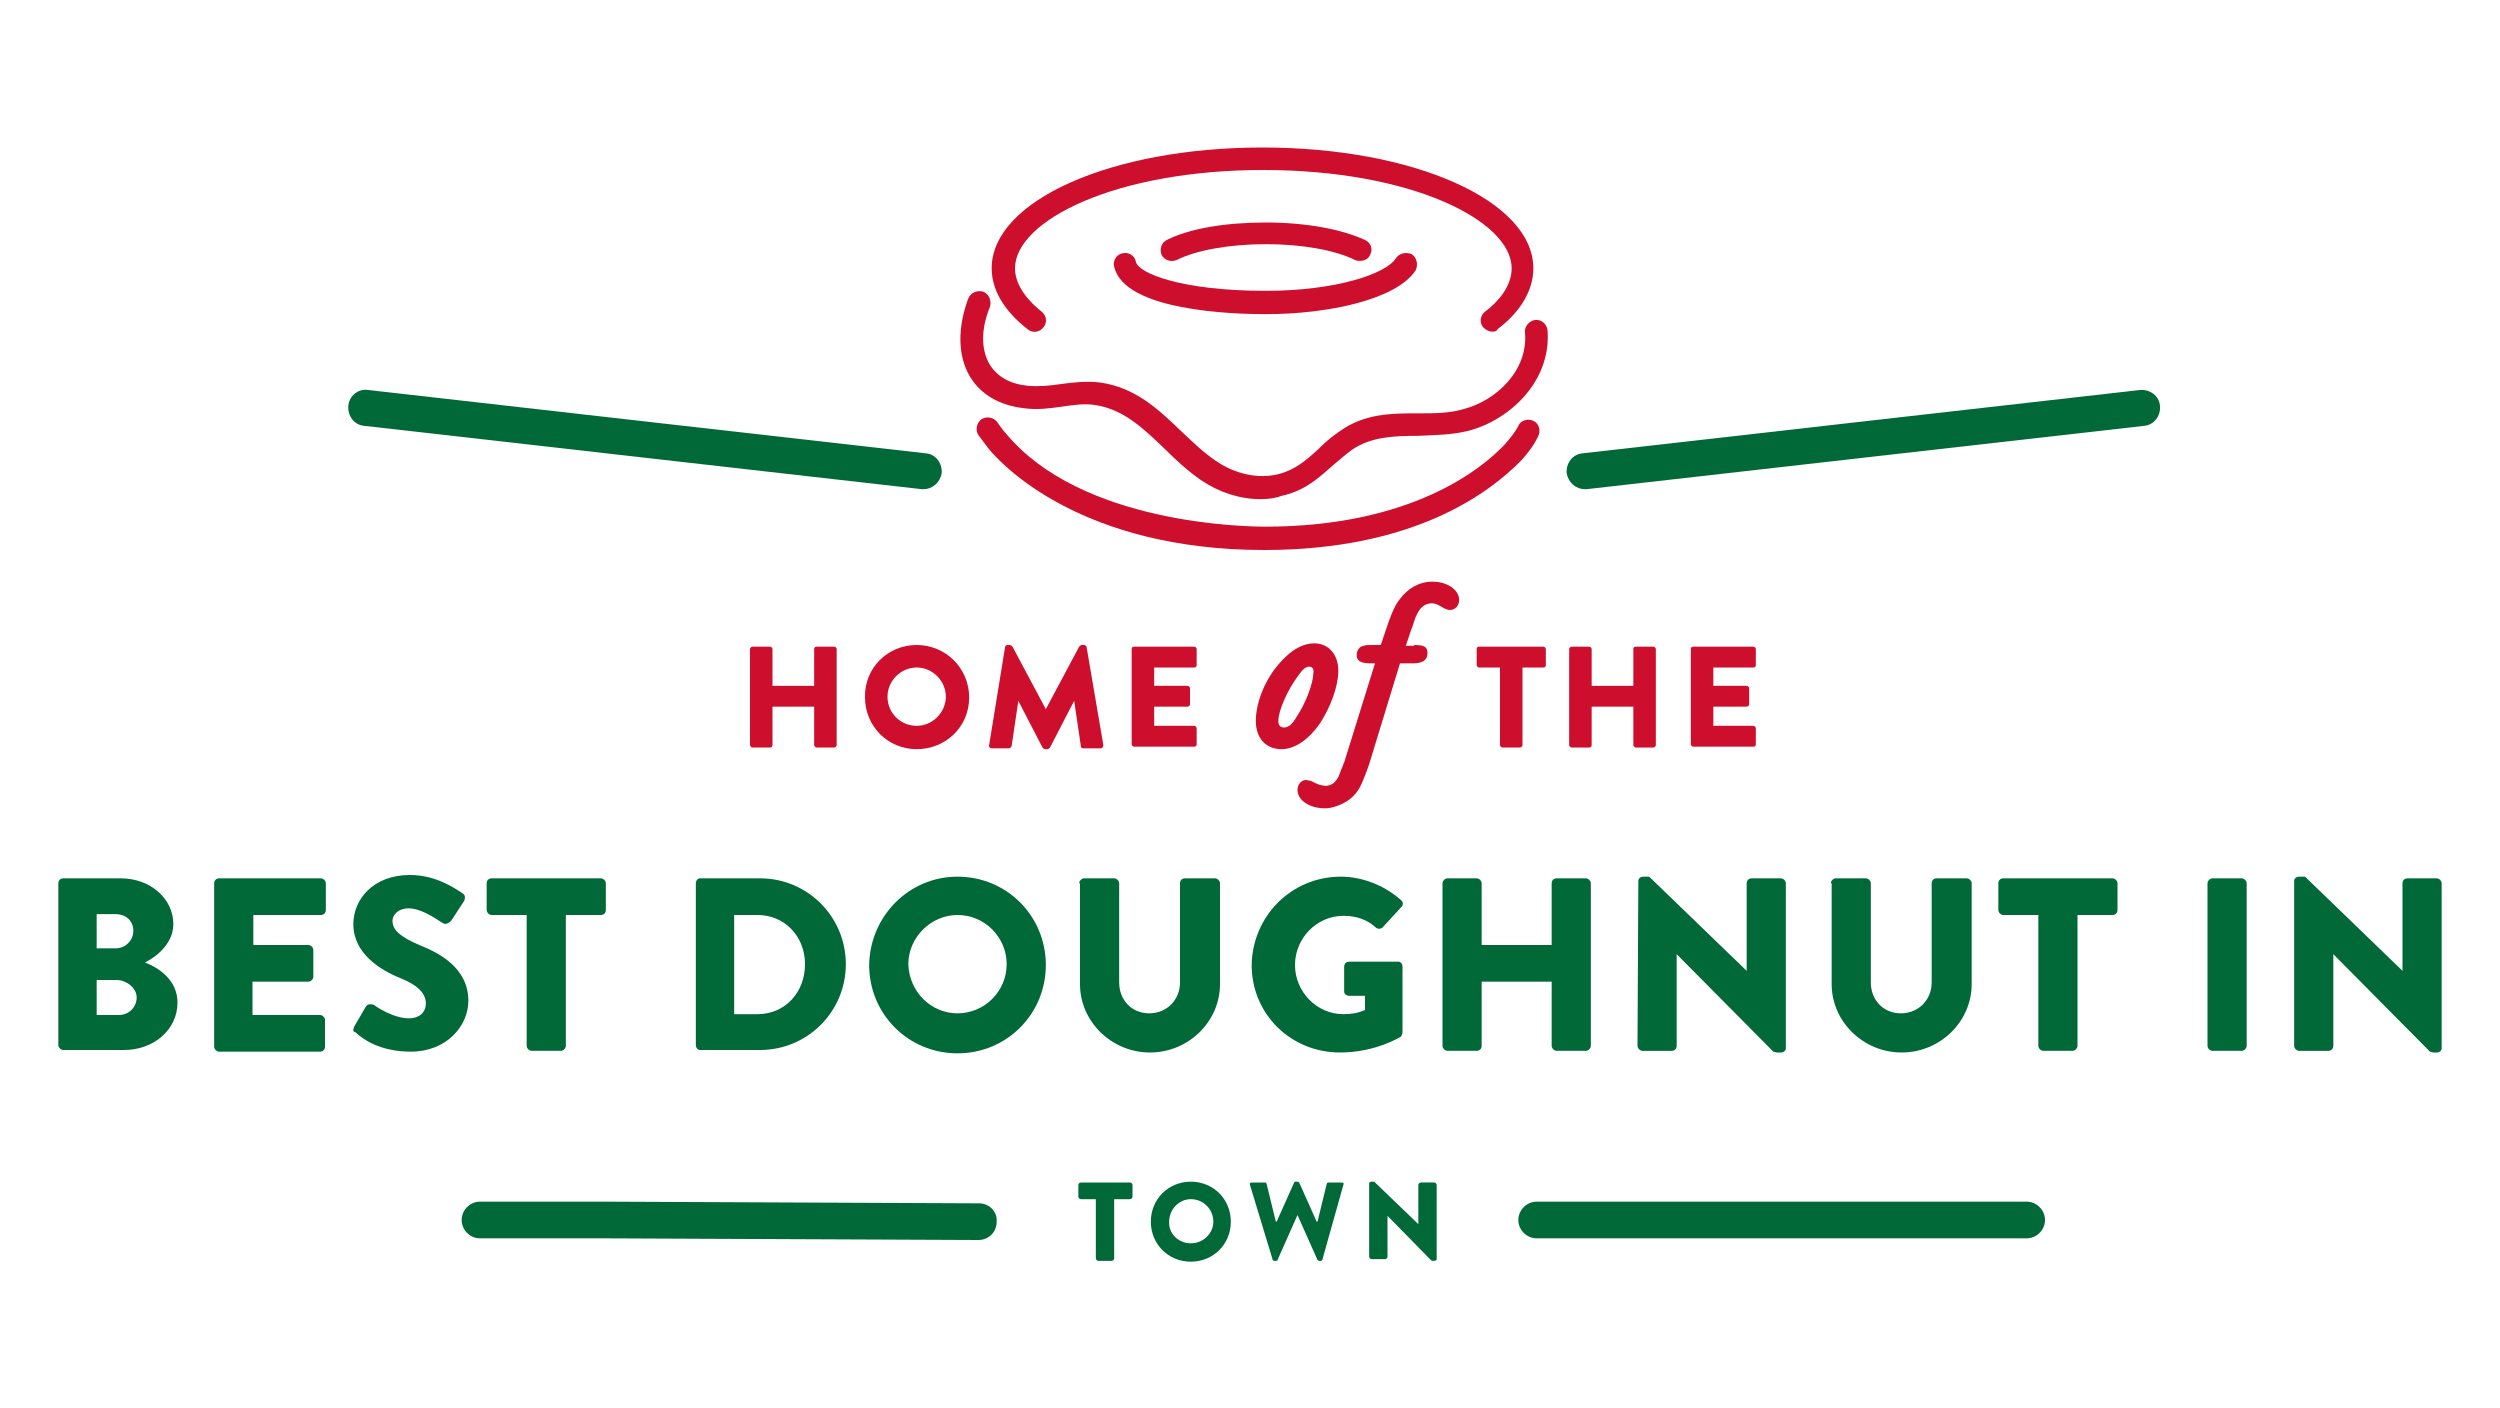 <?xml version="1.0" encoding="utf-8"?>
<!-- Generator: Adobe Illustrator 24.0.1, SVG Export Plug-In . SVG Version: 6.00 Build 0)  -->
<svg version="1.1" id="Layer_1" xmlns="http://www.w3.org/2000/svg" xmlns:xlink="http://www.w3.org/1999/xlink" x="0px" y="0px"
	 viewBox="0 0 300 169" style="enable-background:new 0 0 300 169;" xml:space="preserve">
<style type="text/css">
	.st0{fill:#006937;}
	.st1{fill:#CE0E2D;}
</style>
<g>
	<g>
		<path class="st0" d="M110.8,58.7c-0.1,0-0.2,0-0.2,0l-66.9-7.6c-1.2-0.1-2-1.2-1.9-2.4c0.1-1.2,1.2-2.1,2.4-1.9l66.9,7.6
			c1.2,0.1,2,1.2,1.9,2.4C112.8,57.9,111.9,58.7,110.8,58.7z"/>
	</g>
	<g>
		<path class="st0" d="M190.2,58.7c-1.1,0-2-0.8-2.2-1.9c-0.1-1.2,0.7-2.3,1.9-2.4l66.9-7.6c1.2-0.1,2.3,0.7,2.4,1.9
			c0.1,1.2-0.7,2.3-1.9,2.4l-66.9,7.6C190.4,58.7,190.3,58.7,190.2,58.7z"/>
	</g>
	<g>
		<g>
			<path class="st1" d="M90,77.9c0-0.2,0.2-0.3,0.3-0.3h2.1c0.2,0,0.3,0.2,0.3,0.3v4.4h5v-4.4c0-0.2,0.1-0.3,0.3-0.3h2.1
				c0.2,0,0.3,0.2,0.3,0.3v11.5c0,0.2-0.2,0.3-0.3,0.3H98c-0.2,0-0.3-0.2-0.3-0.3v-4.6h-5v4.6c0,0.2-0.1,0.3-0.3,0.3h-2.1
				c-0.2,0-0.3-0.2-0.3-0.3V77.9z"/>
		</g>
		<g>
			<path class="st1" d="M110,77.4c3.5,0,6.3,2.8,6.3,6.3c0,3.5-2.8,6.2-6.3,6.2c-3.5,0-6.2-2.8-6.2-6.2
				C103.7,80.2,106.5,77.4,110,77.4z M110,87.1c1.9,0,3.5-1.6,3.5-3.5c0-1.9-1.6-3.5-3.5-3.5c-1.9,0-3.5,1.6-3.5,3.5
				C106.5,85.6,108.1,87.1,110,87.1z"/>
		</g>
		<g>
			<path class="st1" d="M120.6,77.7c0-0.2,0.2-0.3,0.3-0.3h0.3c0.1,0,0.2,0.1,0.3,0.2l4,7.5h0l4-7.5c0.1-0.1,0.2-0.2,0.3-0.2h0.3
				c0.1,0,0.3,0.1,0.3,0.3l2,11.7c0,0.2-0.1,0.4-0.3,0.4H130c-0.2,0-0.3-0.1-0.3-0.3l-0.8-5.4h0l-2.9,5.6c-0.1,0.1-0.2,0.2-0.3,0.2
				h-0.3c-0.1,0-0.2-0.1-0.3-0.2l-2.9-5.6h0l-0.8,5.4c0,0.1-0.2,0.3-0.3,0.3h-2.1c-0.2,0-0.4-0.2-0.3-0.4L120.6,77.7z"/>
		</g>
		<g>
			<path class="st1" d="M135.8,77.9c0-0.2,0.1-0.3,0.3-0.3h7.2c0.2,0,0.3,0.2,0.3,0.3v1.9c0,0.2-0.1,0.3-0.3,0.3h-4.8v2.2h4
				c0.2,0,0.3,0.2,0.3,0.3v1.9c0,0.2-0.2,0.3-0.3,0.3h-4v2.3h4.8c0.2,0,0.3,0.2,0.3,0.3v1.9c0,0.2-0.1,0.3-0.3,0.3h-7.2
				c-0.2,0-0.3-0.2-0.3-0.3V77.9z"/>
		</g>
		<g>
			<path class="st1" d="M150.7,86.5c0-2.3,1.2-5.2,3.1-7.2c1.3-1.4,2.6-2.1,3.9-2.1c1.7,0,2.9,1.3,2.9,3.3c0,1.8-0.9,4.3-2.2,6.3
				c-1.3,1.9-3,3.1-4.6,3.1C151.9,89.9,150.7,88.6,150.7,86.5z M157.1,80c-0.4,0-0.8,0.3-1.4,1.2c-1.2,1.6-2.3,4.1-2.3,5.3
				c0,0.5,0.2,0.8,0.7,0.8c0.5,0,1-0.4,1.5-1.3c1.1-1.6,2-4.1,2-5.2C157.7,80.3,157.5,80,157.1,80z"/>
		</g>
		<g>
			<path class="st1" d="M169.7,77.4c1.2,0,1.6,0.2,1.6,1c0,0.8-0.6,1.2-1.7,1.2h-0.4H168l-3.7,12.1c-0.2,0.6-0.4,1.1-0.6,1.6
				c-0.5,1.4-1.1,2.2-2,2.8c-0.8,0.5-1.8,0.9-2.7,0.9c-1.9,0-3.3-1-3.3-2.2c0-0.7,0.5-1.2,1-1.2c0.2,0,0.4,0.1,0.6,0.1l0.6,0.3
				c0.4,0.2,0.9,0.3,1.2,0.3c0.7,0,1.3-0.5,1.6-1.3c0.1-0.2,0.2-0.6,0.4-1c0.1-0.2,0.1-0.4,0.2-0.5l3.7-11.9h-0.6
				c-1.1,0-1.6-0.3-1.6-1c0-0.5,0.3-1,0.8-1.1c0.3-0.1,0.6-0.1,1.2-0.1h0.9l0.6-1.8c0.6-1.8,1-2.8,1.6-3.6c1-1.4,2.4-2.2,4-2.2
				c1.8,0,3.2,1,3.2,2.2c0,0.7-0.5,1.2-1.1,1.2c-0.2,0-0.5-0.1-0.7-0.2l-0.7-0.4c-0.2-0.1-0.5-0.2-0.8-0.2c-0.8,0-1.4,0.5-1.8,1.4
				c-0.2,0.3-0.3,0.9-0.7,1.9l-0.6,1.8H169.7z"/>
		</g>
		<g>
			<path class="st1" d="M180,80.1h-2.5c-0.2,0-0.3-0.2-0.3-0.3v-1.9c0-0.2,0.1-0.3,0.3-0.3h7.7c0.2,0,0.3,0.2,0.3,0.3v1.9
				c0,0.2-0.1,0.3-0.3,0.3h-2.5v9.3c0,0.2-0.2,0.3-0.3,0.3h-2.1c-0.2,0-0.3-0.2-0.3-0.3V80.1z"/>
		</g>
		<g>
			<path class="st1" d="M188.3,77.9c0-0.2,0.2-0.3,0.3-0.3h2.1c0.2,0,0.3,0.2,0.3,0.3v4.4h5v-4.4c0-0.2,0.1-0.3,0.3-0.3h2.1
				c0.2,0,0.3,0.2,0.3,0.3v11.5c0,0.2-0.2,0.3-0.3,0.3h-2.1c-0.2,0-0.3-0.2-0.3-0.3v-4.6h-5v4.6c0,0.2-0.1,0.3-0.3,0.3h-2.1
				c-0.2,0-0.3-0.2-0.3-0.3V77.9z"/>
		</g>
		<g>
			<path class="st1" d="M202.9,77.9c0-0.2,0.1-0.3,0.3-0.3h7.2c0.2,0,0.3,0.2,0.3,0.3v1.9c0,0.2-0.1,0.3-0.3,0.3h-4.8v2.2h4
				c0.2,0,0.3,0.2,0.3,0.3v1.9c0,0.2-0.2,0.3-0.3,0.3h-4v2.3h4.8c0.2,0,0.3,0.2,0.3,0.3v1.9c0,0.2-0.1,0.3-0.3,0.3h-7.2
				c-0.2,0-0.3-0.2-0.3-0.3V77.9z"/>
		</g>
	</g>
	<g>
		<g>
			<path class="st1" d="M179.1,39.8c-0.4,0-0.8-0.2-1.1-0.5c-0.5-0.6-0.4-1.4,0.2-1.9c1.5-1.1,3.2-3,3.2-5.2
				c0-5.7-12-11.8-29.8-11.8c-17.8,0-29.8,6.1-29.8,11.8c0,2.2,1.8,4.1,3.2,5.2c0.6,0.5,0.7,1.3,0.2,1.9c-0.5,0.6-1.3,0.7-1.9,0.2
				c-2.8-2.2-4.3-4.7-4.3-7.3c0-8.1,14.3-14.5,32.5-14.5c18.2,0,32.5,6.4,32.5,14.5c0,2.6-1.5,5.2-4.3,7.3
				C179.7,39.7,179.4,39.8,179.1,39.8z"/>
		</g>
		<g>
			<path class="st1" d="M151.3,59.9c-2.5,0-5-0.8-7.2-2.3c-1.6-1.1-3.1-2.5-4.4-3.8c-2.5-2.4-4.9-4.7-8.3-5.2c-1.3-0.2-2.6,0-4,0.2
				c-1.4,0.2-2.9,0.4-4.4,0.2c-3.8-0.4-5.7-2.3-6.6-3.8c-1.5-2.5-1.5-5.9-0.2-9.4c0.3-0.7,1.1-1,1.8-0.8c0.7,0.3,1,1.1,0.8,1.8
				c-1.1,2.7-1.1,5.2,0,7c0.9,1.4,2.4,2.3,4.6,2.5c1.2,0.1,2.5,0,3.8-0.2c1.5-0.2,3.1-0.4,4.8-0.2c4.3,0.6,7.1,3.3,9.8,5.9
				c1.4,1.3,2.6,2.5,4.1,3.5c2.3,1.6,5.1,2.2,7.5,1.6c2-0.5,3.4-1.7,4.9-3.1c0.7-0.7,1.5-1.4,2.4-2c3-2.2,6.3-2.2,9.5-2.2
				c1.9,0,3.7,0,5.4-0.5c3.9-1,7.8-4.6,7.4-9.2c-0.1-0.7,0.5-1.4,1.2-1.5c0.8-0.1,1.4,0.5,1.5,1.2c0.5,6.1-4.5,10.8-9.5,12.1
				c-2,0.5-4,0.5-6,0.6c-2.9,0-5.7,0.1-8,1.7c-0.8,0.6-1.5,1.2-2.2,1.8c-1.7,1.5-3.4,3.1-6.2,3.7C153,59.8,152.1,59.9,151.3,59.9z"
				/>
		</g>
		<g>
			<path class="st1" d="M151.9,37.7c-4,0-17-0.4-18.2-5.7c-0.2-0.7,0.3-1.5,1-1.6c0.7-0.2,1.5,0.3,1.6,1c0.3,1.4,5.5,3.5,15.6,3.5
				c8.3,0,14.4-2,15.6-3.9c0.4-0.6,1.2-0.8,1.9-0.5c0.6,0.4,0.8,1.2,0.5,1.9C167.6,36,159.2,37.7,151.9,37.7z"/>
		</g>
		<g>
			<path class="st1" d="M163.2,31.3c-0.2,0-0.4,0-0.6-0.1c-2.4-1.2-6.4-1.9-10.7-1.9c-4.3,0-8.3,0.7-10.7,1.9
				c-0.7,0.3-1.5,0-1.8-0.6c-0.3-0.7,0-1.5,0.6-1.8c2.8-1.4,7.1-2.1,11.9-2.1c4.8,0,9.1,0.8,11.9,2.1c0.7,0.3,1,1.1,0.6,1.8
				C164.2,31.1,163.7,31.3,163.2,31.3z"/>
		</g>
		<g>
			<path class="st1" d="M151.7,66c-21.9,0-31.5-10.2-33.1-12.2c-0.4-0.5-0.8-1.1-1.2-1.6c-0.4-0.6-0.2-1.5,0.4-1.9
				c0.6-0.4,1.5-0.2,1.9,0.4c0.3,0.4,0.6,0.9,1,1.3c9,10.9,28.8,11.2,31.1,11.2c17.5,0,26-6.9,28.8-9.9c0.6-0.7,1.2-1.4,1.6-2.2
				c0.3-0.7,1.2-0.9,1.8-0.6c0.7,0.3,0.9,1.2,0.6,1.8c-0.5,1.1-1.2,2-2,2.9C178.6,59.3,169.5,66,151.7,66z"/>
		</g>
	</g>
	<g>
		<path class="st0" d="M7,106c0-0.3,0.2-0.6,0.6-0.6h6.9c3.5,0,6.3,2.4,6.3,5.5c0,2.3-2,3.9-3.4,4.6c1.6,0.6,3.9,2.1,3.9,4.8
			c0,3.3-2.9,5.7-6.4,5.7H7.6c-0.3,0-0.6-0.3-0.6-0.6V106z M13.9,113.8c1.1,0,2.1-0.9,2.1-2.1c0-1.2-0.9-2-2.1-2h-2.3v4.1H13.9z
			 M14.3,121.8c1.1,0,2.1-0.9,2.1-2.1c0-1.2-1.3-2.1-2.4-2.1h-2.4v4.2H14.3z"/>
		<path class="st0" d="M25.7,106c0-0.3,0.2-0.6,0.6-0.6h12.2c0.3,0,0.6,0.3,0.6,0.6v3.2c0,0.3-0.2,0.6-0.6,0.6h-8.1v3.6H37
			c0.3,0,0.6,0.3,0.6,0.6v3.2c0,0.3-0.3,0.6-0.6,0.6h-6.7v4h8.1c0.3,0,0.6,0.3,0.6,0.6v3.2c0,0.3-0.2,0.6-0.6,0.6H26.3
			c-0.3,0-0.6-0.3-0.6-0.6V106z"/>
		<path class="st0" d="M42.5,123.2l1.4-2.4c0.2-0.4,0.8-0.3,1-0.2c0.1,0.1,2.2,1.6,4.2,1.6c1.2,0,2-0.7,2-1.8c0-1.2-1-2.2-3-3
			c-2.5-1-5.7-3-5.7-6.5c0-2.9,2.3-5.9,6.8-5.9c3.1,0,5.4,1.6,6.3,2.2c0.4,0.2,0.3,0.7,0.2,0.9l-1.5,2.3c-0.2,0.3-0.7,0.6-1,0.4
			c-0.3-0.1-2.4-1.8-4.2-1.8c-1.1,0-1.9,0.7-1.9,1.5c0,1.1,0.9,1.9,3.2,2.9c2.3,0.9,5.9,2.7,5.9,6.7c0,3-2.6,6.1-6.9,6.1
			c-3.8,0-5.9-1.6-6.6-2.3C42.4,123.8,42.3,123.7,42.5,123.2z"/>
		<path class="st0" d="M63.2,109.8H59c-0.3,0-0.6-0.3-0.6-0.6V106c0-0.3,0.2-0.6,0.6-0.6h13.1c0.3,0,0.6,0.3,0.6,0.6v3.2
			c0,0.3-0.2,0.6-0.6,0.6h-4.2v15.7c0,0.3-0.3,0.6-0.6,0.6h-3.5c-0.3,0-0.6-0.3-0.6-0.6V109.8z"/>
		<path class="st0" d="M83.5,106c0-0.3,0.2-0.6,0.5-0.6h7.2c5.7,0,10.3,4.6,10.3,10.3c0,5.7-4.6,10.3-10.3,10.3h-7.2
			c-0.3,0-0.5-0.3-0.5-0.6V106z M90.9,121.7c3.3,0,5.7-2.6,5.7-6c0-3.3-2.4-5.9-5.7-5.9h-2.8v11.9H90.9z"/>
		<path class="st0" d="M114.9,105.2c5.9,0,10.6,4.7,10.6,10.6c0,5.9-4.7,10.6-10.6,10.6s-10.6-4.7-10.6-10.6
			C104.4,109.9,109.1,105.2,114.9,105.2z M114.9,121.6c3.2,0,5.9-2.6,5.9-5.9c0-3.2-2.6-5.9-5.9-5.9c-3.2,0-5.9,2.7-5.9,5.9
			C109.1,119,111.7,121.6,114.9,121.6z"/>
		<path class="st0" d="M129.5,106c0-0.3,0.3-0.6,0.6-0.6h3.6c0.3,0,0.6,0.3,0.6,0.6v11.9c0,2.1,1.5,3.7,3.6,3.7
			c2.1,0,3.7-1.6,3.7-3.7V106c0-0.3,0.2-0.6,0.6-0.6h3.6c0.3,0,0.6,0.3,0.6,0.6v12.1c0,4.5-3.8,8.2-8.4,8.2c-4.6,0-8.4-3.7-8.4-8.2
			V106z"/>
		<path class="st0" d="M160.9,105.2c2.5,0,5.2,1,7.2,2.8c0.3,0.2,0.3,0.6,0.1,0.8l-2.3,2.5c-0.2,0.2-0.6,0.2-0.8,0
			c-1.1-1-2.4-1.4-3.9-1.4c-3.2,0-5.8,2.7-5.8,5.9c0,3.2,2.6,5.9,5.8,5.9c0.9,0,1.7-0.1,2.6-0.5v-1.7h-1.9c-0.3,0-0.6-0.2-0.6-0.5
			V116c0-0.3,0.2-0.6,0.6-0.6h5.9c0.3,0,0.5,0.3,0.5,0.6l0,7.9c0,0.1-0.1,0.4-0.2,0.5c0,0-3,1.9-7.3,1.9c-5.9,0-10.6-4.6-10.6-10.5
			C150.3,109.9,155,105.2,160.9,105.2z"/>
		<path class="st0" d="M173.1,106c0-0.3,0.3-0.6,0.6-0.6h3.5c0.3,0,0.6,0.3,0.6,0.6v7.4h8.4V106c0-0.3,0.2-0.6,0.6-0.6h3.5
			c0.3,0,0.6,0.3,0.6,0.6v19.5c0,0.3-0.3,0.6-0.6,0.6h-3.5c-0.3,0-0.6-0.3-0.6-0.6v-7.7h-8.4v7.7c0,0.3-0.2,0.6-0.6,0.6h-3.5
			c-0.3,0-0.6-0.3-0.6-0.6V106z"/>
		<path class="st0" d="M196.6,105.7c0-0.3,0.3-0.5,0.6-0.5h0.7l11.7,11.3h0V106c0-0.3,0.2-0.6,0.6-0.6h3.5c0.3,0,0.6,0.3,0.6,0.6
			v19.8c0,0.3-0.3,0.5-0.6,0.5h-0.5c-0.1,0-0.3-0.1-0.4-0.1l-11.6-11.7h0v11c0,0.3-0.2,0.6-0.6,0.6h-3.5c-0.3,0-0.6-0.3-0.6-0.6
			L196.6,105.7z"/>
		<path class="st0" d="M219.7,106c0-0.3,0.3-0.6,0.6-0.6h3.6c0.3,0,0.6,0.3,0.6,0.6v11.9c0,2.1,1.5,3.7,3.6,3.7
			c2.1,0,3.7-1.6,3.7-3.7V106c0-0.3,0.2-0.6,0.6-0.6h3.6c0.3,0,0.6,0.3,0.6,0.6v12.1c0,4.5-3.8,8.2-8.4,8.2c-4.6,0-8.4-3.7-8.4-8.2
			V106z"/>
		<path class="st0" d="M244.6,109.8h-4.2c-0.3,0-0.6-0.3-0.6-0.6V106c0-0.3,0.2-0.6,0.6-0.6h13.1c0.3,0,0.6,0.3,0.6,0.6v3.2
			c0,0.3-0.2,0.6-0.6,0.6h-4.2v15.7c0,0.3-0.3,0.6-0.6,0.6h-3.5c-0.3,0-0.6-0.3-0.6-0.6V109.8z"/>
		<path class="st0" d="M264.9,106c0-0.3,0.3-0.6,0.6-0.6h3.5c0.3,0,0.6,0.3,0.6,0.6v19.5c0,0.3-0.3,0.6-0.6,0.6h-3.5
			c-0.3,0-0.6-0.3-0.6-0.6V106z"/>
		<path class="st0" d="M275.3,105.7c0-0.3,0.3-0.5,0.6-0.5h0.7l11.7,11.3h0V106c0-0.3,0.2-0.6,0.6-0.6h3.5c0.3,0,0.6,0.3,0.6,0.6
			v19.8c0,0.3-0.3,0.5-0.6,0.5H292c-0.1,0-0.3-0.1-0.4-0.1L280,114.5h0v11c0,0.3-0.2,0.6-0.6,0.6h-3.5c-0.3,0-0.6-0.3-0.6-0.6
			L275.3,105.7z"/>
	</g>
	<g>
		<g>
			<path class="st0" d="M227.2,148.6l-0.5,0h-42.3c-1.2,0-2.2-1-2.2-2.2c0-1.2,1-2.2,2.2-2.2h58.8h0c1.2,0,2.2,1,2.2,2.2
				c0,1.2-1,2.2-2.2,2.2L227.2,148.6z"/>
		</g>
		<g>
			<path class="st0" d="M117.4,148.8C117.4,148.8,117.4,148.8,117.4,148.8l-45-0.2H57.6c-1.2,0-2.2-1-2.2-2.2c0-1.2,1-2.2,2.2-2.2
				l15.4,0l44.5,0.2c1.2,0,2.2,1,2.1,2.2C119.6,147.9,118.6,148.8,117.4,148.8z"/>
		</g>
		<g>
			<path class="st0" d="M131.6,143.9h-1.9c-0.1,0-0.3-0.1-0.3-0.3v-1.4c0-0.1,0.1-0.3,0.3-0.3h5.9c0.1,0,0.3,0.1,0.3,0.3v1.4
				c0,0.1-0.1,0.3-0.3,0.3h-1.9v7.1c0,0.1-0.1,0.3-0.3,0.3h-1.6c-0.1,0-0.3-0.1-0.3-0.3V143.9z"/>
			<path class="st0" d="M142.9,141.8c2.7,0,4.8,2.1,4.8,4.8c0,2.7-2.1,4.8-4.8,4.8c-2.7,0-4.8-2.1-4.8-4.8
				C138.1,143.9,140.2,141.8,142.9,141.8z M142.9,149.2c1.5,0,2.7-1.2,2.7-2.6c0-1.5-1.2-2.7-2.7-2.7c-1.4,0-2.6,1.2-2.6,2.7
				C140.2,148,141.4,149.2,142.9,149.2z"/>
			<path class="st0" d="M150,142.2c-0.1-0.2,0.1-0.3,0.2-0.3h1.6c0.1,0,0.2,0.1,0.2,0.2l1.1,4.5h0.1l2.1-4.7c0-0.1,0.1-0.1,0.2-0.1
				h0.2c0.1,0,0.2,0.1,0.2,0.1l2.1,4.7h0.1l1.1-4.5c0-0.1,0.1-0.2,0.2-0.2h1.6c0.2,0,0.3,0.1,0.2,0.3l-2.5,8.9
				c0,0.1-0.1,0.2-0.2,0.2h-0.2c-0.1,0-0.2-0.1-0.2-0.1l-2.4-5.4h0l-2.4,5.4c0,0.1-0.1,0.1-0.2,0.1h-0.2c-0.1,0-0.2-0.1-0.2-0.2
				L150,142.2z"/>
			<path class="st0" d="M164.3,142c0-0.1,0.1-0.2,0.3-0.2h0.3l5.3,5.1h0v-4.7c0-0.1,0.1-0.3,0.3-0.3h1.6c0.1,0,0.3,0.1,0.3,0.3v8.9
				c0,0.1-0.1,0.2-0.3,0.2h-0.2c0,0-0.1,0-0.2-0.1l-5.2-5.3h0v4.9c0,0.1-0.1,0.3-0.3,0.3h-1.6c-0.1,0-0.3-0.1-0.3-0.3L164.3,142z"/>
		</g>
	</g>
</g>
</svg>
